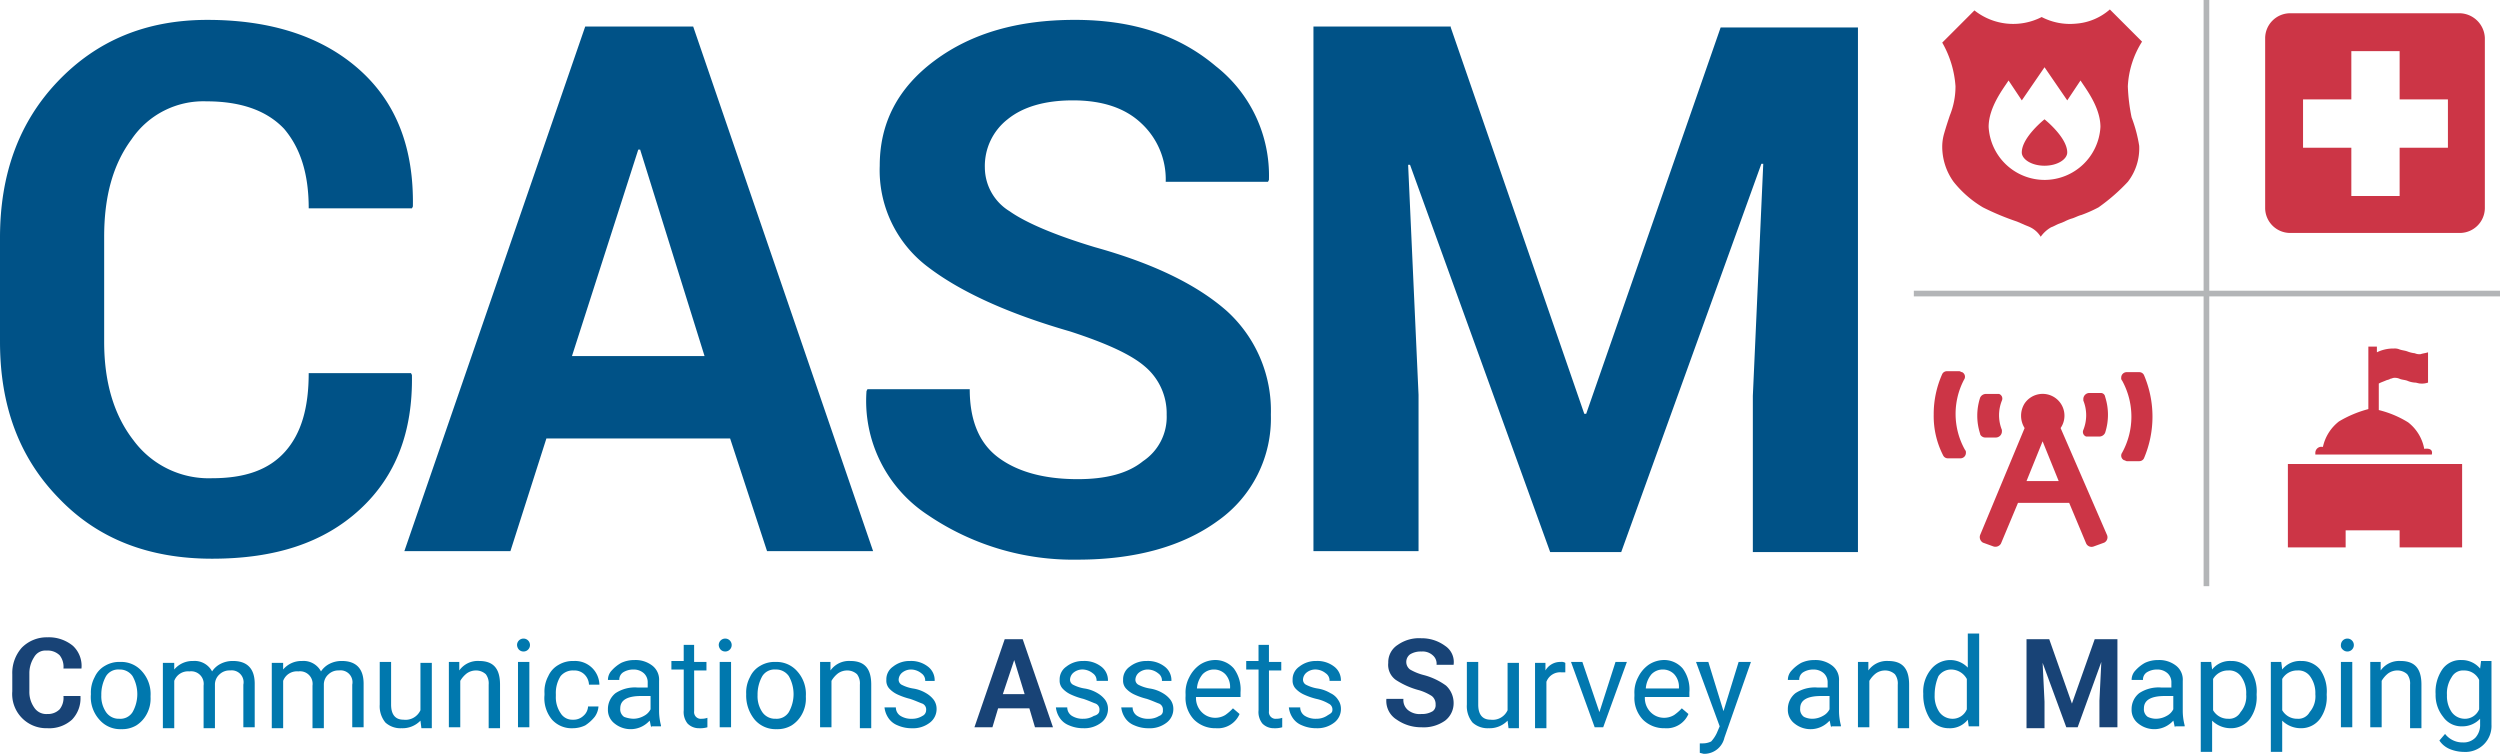 <svg xmlns="http://www.w3.org/2000/svg" width="313.76" height="94.603" viewBox="0 0 313.76 94.603">
  <g id="new-casm-logo" transform="translate(-0.001)">
    <g id="Group_100" data-name="Group 100" transform="translate(0.001 2.496)">
      <path id="Path_148" data-name="Path 148" d="M107.88,153.93l.119.238c.119,7.131-2.02,12.717-6.537,16.876s-10.578,6.18-18.54,6.18-14.381-2.5-19.253-7.606c-4.992-5.11-7.369-11.647-7.369-19.61V136.935c0-7.963,2.377-14.5,7.25-19.61S74.6,109.6,82.328,109.6c8.082,0,14.5,2.139,19.135,6.3s6.774,9.864,6.656,17.114l-.119.238H95.045c0-4.4-1.07-7.606-3.09-9.983-2.139-2.258-5.348-3.447-9.746-3.447a10.892,10.892,0,0,0-9.389,4.754c-2.377,3.209-3.447,7.25-3.447,12.241v13.192c0,4.992,1.188,9.151,3.684,12.36a11.739,11.739,0,0,0,9.864,4.754c4.16,0,7.131-1.07,9.151-3.328s2.971-5.467,2.971-9.864H107.88Z" transform="translate(-56.3 -109.6)" fill="#005287"/>
      <path id="Path_149" data-name="Path 149" d="M139.884,162H116.827l-4.516,14.143H99L121.7,110.3h13.549l22.581,65.842H144.519Zm-19.848-10.34h16.639l-8.082-25.909h-.238Z" transform="translate(-48.252 -109.468)" fill="#005287"/>
      <path id="Path_150" data-name="Path 150" d="M185.477,159.16a7.687,7.687,0,0,0-2.734-6.061c-1.783-1.545-4.992-2.971-9.389-4.4-7.844-2.258-13.786-4.992-17.827-8.082a15.184,15.184,0,0,1-6.061-12.717c0-5.348,2.258-9.746,6.893-13.192s10.459-5.11,17.59-5.11c7.25,0,13.073,1.9,17.708,5.824a17.435,17.435,0,0,1,6.656,14.262l-.119.238H185.358a9.59,9.59,0,0,0-3.09-7.369q-3.031-2.852-8.557-2.852c-3.565,0-6.3.832-8.2,2.377a7.436,7.436,0,0,0-2.852,6.061,6.464,6.464,0,0,0,3.09,5.467c2.02,1.426,5.586,2.971,10.7,4.516,7.25,2.02,12.717,4.635,16.52,7.963a16.888,16.888,0,0,1,5.586,13.073,15.713,15.713,0,0,1-6.656,13.311c-4.4,3.209-10.34,4.873-17.59,4.873a32.409,32.409,0,0,1-18.778-5.586,17.106,17.106,0,0,1-7.725-15.569l.119-.238h12.836q0,5.883,3.565,8.557c2.377,1.783,5.7,2.734,9.983,2.734,3.565,0,6.3-.713,8.2-2.258A6.661,6.661,0,0,0,185.477,159.16Z" transform="translate(-39.056 -109.6)" fill="#005287"/>
      <path id="Path_151" data-name="Path 151" d="M212.233,110.419l16.758,48.49h.238l16.876-48.49h17.233v65.842H250.146v-19.61l1.307-29.118h-.238l-17.59,48.728h-8.914l-17.59-48.609h-.238l1.307,28.88v19.61H195V110.3h17.233Z" transform="translate(-30.157 -109.468)" fill="#005287"/>
    </g>
    <g id="Group_101" data-name="Group 101" transform="translate(1.546 79.985)">
      <path id="Path_152" data-name="Path 152" d="M66.157,182.287h0a3.855,3.855,0,0,1-1.07,2.852,4.246,4.246,0,0,1-3.09,1.07,4.287,4.287,0,0,1-4.4-4.635v-2.139a4.776,4.776,0,0,1,1.188-3.328A4.389,4.389,0,0,1,62,174.8a4.757,4.757,0,0,1,3.209,1.07,3.444,3.444,0,0,1,1.07,2.852H64.018a2.323,2.323,0,0,0-.475-1.664,2.155,2.155,0,0,0-1.664-.594,1.612,1.612,0,0,0-1.545.832,3.683,3.683,0,0,0-.594,2.02v2.258a3.4,3.4,0,0,0,.594,2.02,1.8,1.8,0,0,0,1.664.832,2.053,2.053,0,0,0,1.545-.594,2.324,2.324,0,0,0,.475-1.664h2.139Z" transform="translate(-57.6 -174.8)" fill="#184376"/>
    </g>
    <g id="Group_102" data-name="Group 102" transform="translate(11.41 80.104)">
      <path id="Path_153" data-name="Path 153" d="M65.9,181.441a4.07,4.07,0,0,1,.475-2.139,3.072,3.072,0,0,1,1.307-1.426,3.487,3.487,0,0,1,1.9-.475,3.442,3.442,0,0,1,2.734,1.188,4.246,4.246,0,0,1,1.07,3.09v.119a4.07,4.07,0,0,1-.475,2.139,3.778,3.778,0,0,1-1.307,1.426,3.487,3.487,0,0,1-1.9.475,3.442,3.442,0,0,1-2.734-1.188,4.229,4.229,0,0,1-1.07-3.209Zm1.307.119A3.529,3.529,0,0,0,67.8,183.7a1.927,1.927,0,0,0,1.664.832,1.8,1.8,0,0,0,1.664-.832,4.577,4.577,0,0,0,0-4.516,1.927,1.927,0,0,0-1.664-.832,1.8,1.8,0,0,0-1.664.832A4.681,4.681,0,0,0,67.207,181.56Z" transform="translate(-65.9 -174.429)" fill="#0078ae"/>
      <path id="Path_154" data-name="Path 154" d="M74.926,177.419v.951A2.992,2.992,0,0,1,77.3,177.3a2.481,2.481,0,0,1,2.377,1.307,2.806,2.806,0,0,1,1.07-.951,3.29,3.29,0,0,1,1.545-.357c1.783,0,2.734.951,2.734,2.852v5.467H83.6v-5.348a1.493,1.493,0,0,0-1.664-1.783,1.787,1.787,0,0,0-1.307.475,1.7,1.7,0,0,0-.594,1.307v5.467H78.611V180.39a1.576,1.576,0,0,0-1.783-1.783,1.833,1.833,0,0,0-1.9,1.188v5.942H73.5v-8.2h1.426Z" transform="translate(-64.468 -174.448)" fill="#0078ae"/>
      <path id="Path_155" data-name="Path 155" d="M86.426,177.419v.951A2.992,2.992,0,0,1,88.8,177.3a2.481,2.481,0,0,1,2.377,1.307,2.806,2.806,0,0,1,1.07-.951,3.29,3.29,0,0,1,1.545-.357c1.783,0,2.734.951,2.734,2.852v5.467H95.1v-5.348a1.493,1.493,0,0,0-1.664-1.783,1.787,1.787,0,0,0-1.307.475,1.7,1.7,0,0,0-.594,1.307v5.467H90.111V180.39a1.576,1.576,0,0,0-1.783-1.783,1.833,1.833,0,0,0-1.9,1.188v5.942H85v-8.2h1.426Z" transform="translate(-62.3 -174.448)" fill="#0078ae"/>
      <path id="Path_156" data-name="Path 156" d="M101.51,184.769a3.125,3.125,0,0,1-2.377.951,2.8,2.8,0,0,1-2.02-.713,3.217,3.217,0,0,1-.713-2.258V177.4h1.426v5.348c0,1.188.475,1.9,1.545,1.9a2.054,2.054,0,0,0,2.139-1.188v-5.942h1.426v8.2h-1.307Z" transform="translate(-60.151 -174.429)" fill="#0078ae"/>
      <path id="Path_157" data-name="Path 157" d="M105.007,177.419v1.07a2.844,2.844,0,0,1,2.5-1.189c1.783,0,2.615.951,2.615,2.971v5.467h-1.426v-5.467a1.912,1.912,0,0,0-.357-1.307,1.816,1.816,0,0,0-1.188-.475,2.008,2.008,0,0,0-1.188.357,3.2,3.2,0,0,0-.832.951v5.824H103.7v-8.2Z" transform="translate(-58.775 -174.448)" fill="#0078ae"/>
      <path id="Path_158" data-name="Path 158" d="M110.9,175.732a.812.812,0,1,1,.238.594A.908.908,0,0,1,110.9,175.732Zm1.545,10.34h-1.426v-8.2h1.426Z" transform="translate(-57.418 -174.9)" fill="#0078ae"/>
      <path id="Path_159" data-name="Path 159" d="M117.365,184.669a1.787,1.787,0,0,0,1.307-.475,1.65,1.65,0,0,0,.594-1.188h1.307a2.492,2.492,0,0,1-.475,1.307,5.109,5.109,0,0,1-1.188,1.07,3.66,3.66,0,0,1-1.545.357,3.319,3.319,0,0,1-2.615-1.07,4.2,4.2,0,0,1-.951-3.09v-.238a4.07,4.07,0,0,1,.475-2.139,3.024,3.024,0,0,1,1.307-1.426,3.487,3.487,0,0,1,1.9-.475,3.049,3.049,0,0,1,3.209,2.971h-1.307a1.909,1.909,0,0,0-.594-1.307,1.787,1.787,0,0,0-1.307-.475,1.994,1.994,0,0,0-1.664.713,3.937,3.937,0,0,0-.594,2.258v.238a3.529,3.529,0,0,0,.594,2.139A1.705,1.705,0,0,0,117.365,184.669Z" transform="translate(-56.872 -174.448)" fill="#0078ae"/>
      <path id="Path_160" data-name="Path 160" d="M125.967,185.638c-.119-.119-.119-.475-.238-.832a3.195,3.195,0,0,1-4.4.357,2.138,2.138,0,0,1-.832-1.783,2.539,2.539,0,0,1,.951-2.02,4.415,4.415,0,0,1,2.734-.713h1.307v-.594a1.526,1.526,0,0,0-.475-1.188,1.9,1.9,0,0,0-1.307-.475,2.4,2.4,0,0,0-1.307.357,1.081,1.081,0,0,0-.475.951H120.5a1.7,1.7,0,0,1,.475-1.188,4.653,4.653,0,0,1,1.188-.951,3.8,3.8,0,0,1,1.664-.357,3.427,3.427,0,0,1,2.258.713,2.216,2.216,0,0,1,.832,1.9v3.8a7.193,7.193,0,0,0,.238,1.783v.119h-1.189Zm-2.258-1.07a2.709,2.709,0,0,0,1.307-.357,1.872,1.872,0,0,0,.832-.832v-1.664H124.66c-1.664,0-2.615.475-2.615,1.545a1.158,1.158,0,0,0,.475,1.07A3.516,3.516,0,0,0,123.709,184.569Z" transform="translate(-55.609 -174.467)" fill="#0078ae"/>
      <path id="Path_161" data-name="Path 161" d="M130.052,175.719v2.02H131.6v1.07h-1.545v5.111a.84.84,0,0,0,.951.951,2.091,2.091,0,0,0,.713-.119v1.188a3.291,3.291,0,0,1-1.07.119,1.968,1.968,0,0,1-1.426-.594,2.323,2.323,0,0,1-.475-1.664V178.69H127.2v-1.07h1.545V175.6h1.307Z" transform="translate(-54.346 -174.768)" fill="#0078ae"/>
      <path id="Path_162" data-name="Path 162" d="M132.2,175.732a.812.812,0,1,1,.238.594A.908.908,0,0,1,132.2,175.732Zm1.545,10.34h-1.426v-8.2h1.426Z" transform="translate(-53.403 -174.9)" fill="#0078ae"/>
      <path id="Path_163" data-name="Path 163" d="M135.1,181.441a4.07,4.07,0,0,1,.475-2.139,3.072,3.072,0,0,1,1.307-1.426,3.487,3.487,0,0,1,1.9-.475,3.442,3.442,0,0,1,2.734,1.188,4.246,4.246,0,0,1,1.07,3.09v.119a4.07,4.07,0,0,1-.475,2.139,3.778,3.778,0,0,1-1.307,1.426,3.487,3.487,0,0,1-1.9.475,3.442,3.442,0,0,1-2.734-1.188,4.757,4.757,0,0,1-1.07-3.209Zm1.426.119a3.529,3.529,0,0,0,.594,2.139,1.927,1.927,0,0,0,1.664.832,1.8,1.8,0,0,0,1.664-.832,4.577,4.577,0,0,0,0-4.516,1.927,1.927,0,0,0-1.664-.832,1.8,1.8,0,0,0-1.664.832A4.681,4.681,0,0,0,136.526,181.56Z" transform="translate(-52.857 -174.429)" fill="#0078ae"/>
      <path id="Path_164" data-name="Path 164" d="M144.207,177.419v1.07a2.844,2.844,0,0,1,2.5-1.189c1.783,0,2.615.951,2.615,2.971v5.467h-1.426v-5.467a1.912,1.912,0,0,0-.357-1.307,1.816,1.816,0,0,0-1.188-.475,2.008,2.008,0,0,0-1.188.357,3.2,3.2,0,0,0-.832.951v5.824H142.9v-8.2Z" transform="translate(-51.387 -174.448)" fill="#0078ae"/>
      <path id="Path_165" data-name="Path 165" d="M154.929,183.48a.8.8,0,0,0-.475-.832c-.357-.119-.832-.357-1.545-.594a8.523,8.523,0,0,1-1.664-.594,3.281,3.281,0,0,1-.951-.713,1.453,1.453,0,0,1-.357-1.07,1.927,1.927,0,0,1,.832-1.664,3.318,3.318,0,0,1,2.139-.713,3.427,3.427,0,0,1,2.258.713A2.138,2.138,0,0,1,156,179.8h-1.188a1.081,1.081,0,0,0-.475-.951,2.112,2.112,0,0,0-1.188-.475,1.774,1.774,0,0,0-1.188.357,1.2,1.2,0,0,0-.475.832.719.719,0,0,0,.357.713,4.788,4.788,0,0,0,1.426.475,4.462,4.462,0,0,1,1.664.594,3.2,3.2,0,0,1,.951.832,1.917,1.917,0,0,1,.357,1.07,2.138,2.138,0,0,1-.832,1.783,3.427,3.427,0,0,1-2.258.713,4.342,4.342,0,0,1-1.783-.357,2.483,2.483,0,0,1-1.188-.951,2.924,2.924,0,0,1-.475-1.307h1.426a1.248,1.248,0,0,0,.594,1.07,2.535,2.535,0,0,0,1.426.357,2.4,2.4,0,0,0,1.307-.357A.8.8,0,0,0,154.929,183.48Z" transform="translate(-50.105 -174.448)" fill="#0078ae"/>
    </g>
    <g id="Group_103" data-name="Group 103" transform="translate(122.296 80.223)">
      <path id="Path_166" data-name="Path 166" d="M166.093,183.676h-3.922l-.713,2.377H159.2L163,175h2.258l3.8,11.053h-2.258Zm-3.328-1.783H165.5l-1.307-4.279h0Z" transform="translate(-159.2 -175)" fill="#184376"/>
    </g>
    <g id="Group_104" data-name="Group 104" transform="translate(132.517 80.936)">
      <path id="Path_167" data-name="Path 167" d="M173.267,183.48a.8.8,0,0,0-.475-.832c-.357-.119-.832-.357-1.545-.594a8.523,8.523,0,0,1-1.664-.594,3.281,3.281,0,0,1-.951-.713,1.453,1.453,0,0,1-.357-1.07,1.927,1.927,0,0,1,.832-1.664,3.318,3.318,0,0,1,2.139-.713,3.427,3.427,0,0,1,2.258.713,2.138,2.138,0,0,1,.832,1.783H172.91a1.081,1.081,0,0,0-.475-.951,2.112,2.112,0,0,0-1.188-.475,1.774,1.774,0,0,0-1.188.357,1.2,1.2,0,0,0-.475.832.719.719,0,0,0,.357.713,4.788,4.788,0,0,0,1.426.475,4.462,4.462,0,0,1,1.664.594,3.2,3.2,0,0,1,.951.832,1.917,1.917,0,0,1,.357,1.07,2.138,2.138,0,0,1-.832,1.783,3.427,3.427,0,0,1-2.258.713,4.342,4.342,0,0,1-1.783-.357,2.483,2.483,0,0,1-1.188-.951,2.924,2.924,0,0,1-.475-1.307h1.426a1.248,1.248,0,0,0,.594,1.07,2.534,2.534,0,0,0,1.426.357,2.4,2.4,0,0,0,1.307-.357Q173.267,184.015,173.267,183.48Z" transform="translate(-167.8 -175.28)" fill="#0278af"/>
      <path id="Path_168" data-name="Path 168" d="M179.929,183.48a.8.8,0,0,0-.475-.832c-.357-.119-.832-.357-1.545-.594a8.523,8.523,0,0,1-1.664-.594,3.281,3.281,0,0,1-.951-.713,1.453,1.453,0,0,1-.357-1.07,1.927,1.927,0,0,1,.832-1.664,3.318,3.318,0,0,1,2.139-.713,3.427,3.427,0,0,1,2.258.713A2.138,2.138,0,0,1,181,179.8h-1.188a1.081,1.081,0,0,0-.475-.951,2.112,2.112,0,0,0-1.188-.475,1.774,1.774,0,0,0-1.188.357,1.2,1.2,0,0,0-.475.832.719.719,0,0,0,.357.713,4.788,4.788,0,0,0,1.426.475,4.462,4.462,0,0,1,1.664.594,3.2,3.2,0,0,1,.951.832,1.917,1.917,0,0,1,.357,1.07,2.138,2.138,0,0,1-.832,1.783,3.427,3.427,0,0,1-2.258.713,4.342,4.342,0,0,1-1.783-.357,2.483,2.483,0,0,1-1.188-.951,2.924,2.924,0,0,1-.475-1.307h1.426a1.248,1.248,0,0,0,.594,1.07,2.535,2.535,0,0,0,1.426.357,2.4,2.4,0,0,0,1.307-.357A.652.652,0,0,0,179.929,183.48Z" transform="translate(-166.499 -175.28)" fill="#0278af"/>
      <path id="Path_169" data-name="Path 169" d="M185.3,185.757a3.765,3.765,0,0,1-2.734-1.07,3.955,3.955,0,0,1-1.07-2.971v-.238a4.07,4.07,0,0,1,.475-2.139,4.138,4.138,0,0,1,1.307-1.545,3.537,3.537,0,0,1,1.783-.594,3.07,3.07,0,0,1,2.5,1.07,4.429,4.429,0,0,1,.832,2.971v.594h-5.586a2.509,2.509,0,0,0,.713,1.9,2.346,2.346,0,0,0,1.664.713,2.4,2.4,0,0,0,1.307-.357,5.952,5.952,0,0,0,.951-.832l.832.713A2.968,2.968,0,0,1,185.3,185.757Zm-.238-7.369a1.968,1.968,0,0,0-1.426.594,3.112,3.112,0,0,0-.713,1.783h4.16v-.119a2.351,2.351,0,0,0-.594-1.664A1.968,1.968,0,0,0,185.065,178.389Z" transform="translate(-165.218 -175.298)" fill="#0278af"/>
      <path id="Path_170" data-name="Path 170" d="M190.752,175.719v2.02H192.3v1.07h-1.545v5.111a.84.84,0,0,0,.951.951,2.091,2.091,0,0,0,.713-.119v1.188a3.291,3.291,0,0,1-1.07.119,1.968,1.968,0,0,1-1.426-.594,2.323,2.323,0,0,1-.475-1.664V178.69H187.9v-1.07h1.545V175.6h1.307Z" transform="translate(-164.011 -175.6)" fill="#0278af"/>
      <path id="Path_171" data-name="Path 171" d="M197.867,183.48a.8.8,0,0,0-.475-.832,5.17,5.17,0,0,0-1.545-.594,8.523,8.523,0,0,1-1.664-.594,3.281,3.281,0,0,1-.951-.713,1.453,1.453,0,0,1-.357-1.07,1.927,1.927,0,0,1,.832-1.664,3.318,3.318,0,0,1,2.139-.713,3.427,3.427,0,0,1,2.258.713,2.138,2.138,0,0,1,.832,1.783H197.51a1.081,1.081,0,0,0-.475-.951,2.112,2.112,0,0,0-1.188-.475,1.774,1.774,0,0,0-1.188.357,1.2,1.2,0,0,0-.475.832.719.719,0,0,0,.357.713,4.788,4.788,0,0,0,1.426.475,4.462,4.462,0,0,1,1.664.594,2.2,2.2,0,0,1,.951.832,1.917,1.917,0,0,1,.357,1.07,2.138,2.138,0,0,1-.832,1.783,3.427,3.427,0,0,1-2.258.713,4.342,4.342,0,0,1-1.783-.357,2.483,2.483,0,0,1-1.188-.951,2.924,2.924,0,0,1-.475-1.307h1.426a1.248,1.248,0,0,0,.594,1.07,2.534,2.534,0,0,0,1.426.357,2.4,2.4,0,0,0,1.307-.357C197.511,183.956,197.867,183.837,197.867,183.48Z" transform="translate(-163.163 -175.28)" fill="#0278af"/>
    </g>
    <g id="Group_105" data-name="Group 105" transform="translate(173.995 80.104)">
      <path id="Path_172" data-name="Path 172" d="M208.88,183.219a1.29,1.29,0,0,0-.475-1.07,6.358,6.358,0,0,0-1.545-.713,10.025,10.025,0,0,1-2.971-1.307,2.317,2.317,0,0,1-.951-2.139,2.574,2.574,0,0,1,1.188-2.258,4.64,4.64,0,0,1,2.971-.832,4.928,4.928,0,0,1,2.971.951,2.424,2.424,0,0,1,1.07,2.377H209a1.378,1.378,0,0,0-.475-1.188,1.894,1.894,0,0,0-1.426-.475,2.534,2.534,0,0,0-1.426.357,1.188,1.188,0,0,0,0,1.9,6.788,6.788,0,0,0,1.783.713,8.365,8.365,0,0,1,2.734,1.307,2.976,2.976,0,0,1,.951,2.139,2.76,2.76,0,0,1-1.07,2.258,4.64,4.64,0,0,1-2.971.832,5.3,5.3,0,0,1-3.09-.951,2.76,2.76,0,0,1-1.307-2.615h2.139a1.621,1.621,0,0,0,.594,1.426,2.324,2.324,0,0,0,1.664.475,2.535,2.535,0,0,0,1.426-.357A.925.925,0,0,0,208.88,183.219Z" transform="translate(-202.7 -174.9)" fill="#184376"/>
    </g>
    <g id="Group_106" data-name="Group 106" transform="translate(184.097 79.51)">
      <path id="Path_173" data-name="Path 173" d="M216.311,184.769a3.125,3.125,0,0,1-2.377.951,2.8,2.8,0,0,1-2.02-.713,3.217,3.217,0,0,1-.713-2.258V177.4h1.426v5.348c0,1.188.475,1.9,1.545,1.9a2.054,2.054,0,0,0,2.139-1.188v-5.942h1.426v8.2h-1.307Z" transform="translate(-211.2 -173.835)" fill="#0278af"/>
      <path id="Path_174" data-name="Path 174" d="M222.441,178.707h-.713a1.833,1.833,0,0,0-1.9,1.188v5.824H218.4v-8.2h1.307v.951a2.141,2.141,0,0,1,1.9-1.07.891.891,0,0,1,.594.119v1.188Z" transform="translate(-209.843 -173.835)" fill="#0278af"/>
      <path id="Path_175" data-name="Path 175" d="M225.765,183.7l2.02-6.3h1.426l-2.971,8.2h-1.07l-2.971-8.2h1.426Z" transform="translate(-209.127 -173.835)" fill="#0278af"/>
      <path id="Path_176" data-name="Path 176" d="M232.7,185.757a3.765,3.765,0,0,1-2.734-1.07,3.955,3.955,0,0,1-1.07-2.971v-.238a4.07,4.07,0,0,1,.475-2.139,4.138,4.138,0,0,1,1.307-1.545,3.537,3.537,0,0,1,1.783-.594,3.07,3.07,0,0,1,2.5,1.07,4.429,4.429,0,0,1,.832,2.971v.594h-5.586a2.509,2.509,0,0,0,.713,1.9,2.346,2.346,0,0,0,1.664.713,2.4,2.4,0,0,0,1.307-.357,5.952,5.952,0,0,0,.951-.832l.832.713A2.968,2.968,0,0,1,232.7,185.757Zm-.238-7.369a1.968,1.968,0,0,0-1.426.594,3.112,3.112,0,0,0-.713,1.783h4.16v-.119a2.351,2.351,0,0,0-.594-1.664A1.968,1.968,0,0,0,232.465,178.389Z" transform="translate(-207.864 -173.872)" fill="#0278af"/>
      <path id="Path_177" data-name="Path 177" d="M238.847,183.58l1.9-6.18h1.545l-3.328,9.508a2.591,2.591,0,0,1-2.377,2.02h-.238l-.475-.119v-1.188h.357a2.373,2.373,0,0,0,1.07-.238,4.148,4.148,0,0,0,.713-1.07l.357-.832L235.4,177.4h1.545Z" transform="translate(-206.639 -173.835)" fill="#0278af"/>
      <path id="Path_178" data-name="Path 178" d="M250.567,185.638c-.119-.119-.119-.475-.238-.832a3.195,3.195,0,0,1-4.4.357,2.138,2.138,0,0,1-.832-1.783,2.539,2.539,0,0,1,.951-2.02,4.415,4.415,0,0,1,2.734-.713h1.307v-.594a1.526,1.526,0,0,0-.475-1.188,1.9,1.9,0,0,0-1.307-.475,2.4,2.4,0,0,0-1.307.357,1.081,1.081,0,0,0-.475.951H245.1a1.7,1.7,0,0,1,.475-1.188,4.652,4.652,0,0,1,1.188-.951,3.8,3.8,0,0,1,1.664-.357,3.427,3.427,0,0,1,2.258.713,2.216,2.216,0,0,1,.832,1.9v3.8a7.194,7.194,0,0,0,.238,1.783v.119h-1.188Zm-2.377-1.07a2.709,2.709,0,0,0,1.307-.357,1.872,1.872,0,0,0,.832-.832v-1.664h-1.07c-1.664,0-2.615.475-2.615,1.545a1.159,1.159,0,0,0,.475,1.07A2.373,2.373,0,0,0,248.19,184.569Z" transform="translate(-204.81 -173.872)" fill="#0278af"/>
      <path id="Path_179" data-name="Path 179" d="M253.807,177.419v1.07a2.844,2.844,0,0,1,2.5-1.189c1.783,0,2.615.951,2.615,2.971v5.467h-1.426v-5.467a1.912,1.912,0,0,0-.357-1.307,1.816,1.816,0,0,0-1.189-.475,2.008,2.008,0,0,0-1.188.357,3.2,3.2,0,0,0-.832.951v5.824H252.5v-8.2Z" transform="translate(-203.416 -173.853)" fill="#0278af"/>
      <path id="Path_180" data-name="Path 180" d="M259.4,182.006a4.383,4.383,0,0,1,.951-3.09,3.1,3.1,0,0,1,2.377-1.188,3.043,3.043,0,0,1,2.258.951V174.4h1.426v11.647H265.1l-.119-.832a2.834,2.834,0,0,1-2.377,1.07,2.923,2.923,0,0,1-2.377-1.188,5.62,5.62,0,0,1-.832-3.09Zm1.426.119a3.529,3.529,0,0,0,.594,2.139,2.032,2.032,0,0,0,1.545.832,1.93,1.93,0,0,0,1.9-1.188v-3.8a2.259,2.259,0,0,0-1.9-1.188,1.927,1.927,0,0,0-1.664.832A5.965,5.965,0,0,0,260.826,182.125Z" transform="translate(-202.115 -174.4)" fill="#0278af"/>
    </g>
    <g id="Group_107" data-name="Group 107" transform="translate(254.337 80.223)">
      <path id="Path_181" data-name="Path 181" d="M273.152,175,276,183.082h0L278.857,175h2.852v11.053h-2.258v-3.328l.238-4.873h0l-2.971,8.2h-1.426l-2.971-8.082h0l.238,4.873v3.328H270.3V175Z" transform="translate(-270.3 -175)" fill="#184376"/>
    </g>
    <g id="Group_108" data-name="Group 108" transform="translate(267.529 80.104)">
      <path id="Path_182" data-name="Path 182" d="M286.867,185.638c-.119-.119-.119-.475-.238-.832a3.195,3.195,0,0,1-4.4.357,2.138,2.138,0,0,1-.832-1.783,2.539,2.539,0,0,1,.951-2.02,4.415,4.415,0,0,1,2.734-.713h1.307v-.594a1.526,1.526,0,0,0-.475-1.188,1.9,1.9,0,0,0-1.307-.475,2.4,2.4,0,0,0-1.307.357,1.081,1.081,0,0,0-.475.951H281.4a1.7,1.7,0,0,1,.475-1.188,4.652,4.652,0,0,1,1.188-.951,3.8,3.8,0,0,1,1.664-.357,3.427,3.427,0,0,1,2.258.713,2.216,2.216,0,0,1,.832,1.9v3.8a7.194,7.194,0,0,0,.238,1.783v.119h-1.188Zm-2.377-1.07a2.709,2.709,0,0,0,1.307-.357,1.872,1.872,0,0,0,.832-.832v-1.664h-1.07c-1.664,0-2.615.475-2.615,1.545a1.159,1.159,0,0,0,.475,1.07A2.373,2.373,0,0,0,284.49,184.569Z" transform="translate(-281.4 -174.467)" fill="#0278af"/>
      <path id="Path_183" data-name="Path 183" d="M295.712,181.579a4.64,4.64,0,0,1-.832,2.971,2.925,2.925,0,0,1-2.377,1.188,3.318,3.318,0,0,1-2.377-.951v3.922H288.7V177.419h1.307l.119.951a2.834,2.834,0,0,1,2.377-1.07,2.992,2.992,0,0,1,2.377,1.07,4.781,4.781,0,0,1,.832,3.09Zm-1.307-.119a3.529,3.529,0,0,0-.594-2.139,1.8,1.8,0,0,0-1.664-.832,2.142,2.142,0,0,0-1.9,1.07v3.922a2.142,2.142,0,0,0,1.9,1.07,1.612,1.612,0,0,0,1.545-.832A3.026,3.026,0,0,0,294.4,181.46Z" transform="translate(-280.024 -174.448)" fill="#0278af"/>
      <path id="Path_184" data-name="Path 184" d="M303.112,181.579a4.64,4.64,0,0,1-.832,2.971,2.925,2.925,0,0,1-2.377,1.188,3.318,3.318,0,0,1-2.377-.951v3.922H296.1V177.419h1.307l.119.951a2.834,2.834,0,0,1,2.377-1.07,2.992,2.992,0,0,1,2.377,1.07,4.781,4.781,0,0,1,.832,3.09Zm-1.426-.119a3.529,3.529,0,0,0-.594-2.139,1.8,1.8,0,0,0-1.664-.832,2.142,2.142,0,0,0-1.9,1.07v3.922a2.142,2.142,0,0,0,1.9,1.07,1.612,1.612,0,0,0,1.545-.832A3.026,3.026,0,0,0,301.686,181.46Z" transform="translate(-278.629 -174.448)" fill="#0278af"/>
      <path id="Path_185" data-name="Path 185" d="M303.5,175.732a.812.812,0,1,1,.238.594A.654.654,0,0,1,303.5,175.732Zm1.426,10.34H303.5v-8.2h1.426Z" transform="translate(-277.234 -174.9)" fill="#0278af"/>
      <path id="Path_186" data-name="Path 186" d="M307.907,177.419v1.07a2.844,2.844,0,0,1,2.5-1.189c1.783,0,2.615.951,2.615,2.971v5.467h-1.426v-5.467a1.912,1.912,0,0,0-.357-1.307,1.816,1.816,0,0,0-1.189-.475,2.008,2.008,0,0,0-1.188.357,3.2,3.2,0,0,0-.832.951v5.824H306.6v-8.2Z" transform="translate(-276.65 -174.448)" fill="#0278af"/>
      <path id="Path_187" data-name="Path 187" d="M313.5,181.479a5,5,0,0,1,.832-3.09,2.774,2.774,0,0,1,2.377-1.188,2.992,2.992,0,0,1,2.377,1.07l.119-.951h1.307v7.963a3.265,3.265,0,0,1-3.447,3.447,4.769,4.769,0,0,1-1.783-.357,2.906,2.906,0,0,1-1.307-1.07l.713-.832a2.76,2.76,0,0,0,2.258,1.07,2.053,2.053,0,0,0,1.545-.594,2.351,2.351,0,0,0,.594-1.664v-.713a3.043,3.043,0,0,1-2.258.951,2.774,2.774,0,0,1-2.377-1.188A4.337,4.337,0,0,1,313.5,181.479Zm1.426.119a3.529,3.529,0,0,0,.594,2.139,2.032,2.032,0,0,0,1.545.832,1.93,1.93,0,0,0,1.9-1.188V179.7a2.038,2.038,0,0,0-1.9-1.188,1.612,1.612,0,0,0-1.545.832A3.673,3.673,0,0,0,314.926,181.6Z" transform="translate(-275.35 -174.467)" fill="#0278af"/>
    </g>
    <g id="Group_96-2_2_" transform="translate(240.194)">
      <g id="Icon_map-fire-station_3_" transform="translate(3.565 1.188)">
        <path id="Path_188" data-name="Path 188" d="M274.236,122.286s-2.852,2.258-2.852,4.16c0,.832,1.188,1.664,2.852,1.664s2.852-.832,2.852-1.664C277.088,124.545,274.236,122.286,274.236,122.286Zm10.459-4.16a11.49,11.49,0,0,1,1.783-5.586l-4.041-4.041a7.247,7.247,0,0,1-4.279,1.783,7.7,7.7,0,0,1-4.279-.832,7.825,7.825,0,0,1-8.438-.832L261.4,112.66a12.746,12.746,0,0,1,1.664,5.467,9.685,9.685,0,0,1-.713,3.684c-.238.713-.475,1.426-.713,2.258a6.021,6.021,0,0,0-.238,1.545,7.563,7.563,0,0,0,1.426,4.516,13.536,13.536,0,0,0,3.684,3.209,32.672,32.672,0,0,0,4.279,1.783l.832.357c.238.119.594.238.832.357a3.162,3.162,0,0,1,1.307,1.188,4.112,4.112,0,0,1,1.307-1.188c.357-.119.713-.357,1.07-.475l.594-.238a5.792,5.792,0,0,1,.832-.357c.475-.119.832-.357,1.307-.475a16.833,16.833,0,0,0,2.139-.951,23.788,23.788,0,0,0,3.684-3.209,6.844,6.844,0,0,0,1.426-4.516,17.486,17.486,0,0,0-.951-3.565,23.488,23.488,0,0,1-.475-3.922Zm-10.459,11.766a7.038,7.038,0,0,1-7.012-6.656c0-2.5,1.9-4.873,2.5-5.824l1.664,2.5,2.852-4.16,2.852,4.16,1.664-2.5c.594.951,2.5,3.328,2.5,5.824A7.038,7.038,0,0,1,274.236,129.893Z" transform="translate(-261.4 -108.5)" fill="#cc3546"/>
      </g>
      <g id="Icon_material-local-hospital_3_" transform="translate(44.093 1.664)">
        <path id="Path_189" data-name="Path 189" d="M319.983,108.9H298.59a3.146,3.146,0,0,0-3.09,3.09v21.393a3.146,3.146,0,0,0,3.09,3.09h21.393a3.146,3.146,0,0,0,3.09-3.09V111.99A3.23,3.23,0,0,0,319.983,108.9Zm-1.545,16.876h-6.061v6.061h-6.061v-6.061h-6.061v-6.061h6.061v-6.061h6.061v6.061h6.061Z" transform="translate(-295.5 -108.9)" fill="#cc3546"/>
      </g>
      <g id="Icon_awesome-broadcast-tower_3_" transform="translate(2.496 46.589)">
        <path id="Path_190" data-name="Path 190" d="M266.918,155.019h1.426a.767.767,0,0,0,.713-.713v-.238a4.937,4.937,0,0,1,0-3.684.614.614,0,0,0-.357-.832h-1.664a.8.8,0,0,0-.713.475,7.329,7.329,0,0,0,0,4.516C266.324,154.782,266.68,155.019,266.918,155.019Zm-2.615-7.25a.642.642,0,0,0-.238-.951h0c-.119,0-.238-.119-.357-.119h-1.545a.654.654,0,0,0-.594.357,12.308,12.308,0,0,0-1.07,5.11,10.78,10.78,0,0,0,1.189,5.11.654.654,0,0,0,.594.357h1.545a.685.685,0,0,0,.713-.713.437.437,0,0,0-.119-.357,9.232,9.232,0,0,1-.119-8.795Zm22.581-.594a.654.654,0,0,0-.594-.357h-1.545a.685.685,0,0,0-.713.713.437.437,0,0,0,.119.357,9.38,9.38,0,0,1,0,9.032.642.642,0,0,0,.238.951h0c.119,0,.238.119.357.119h1.545a.654.654,0,0,0,.594-.357,13.31,13.31,0,0,0,0-10.459Zm-5.467,2.258h-1.426a.767.767,0,0,0-.713.713v.238a4.937,4.937,0,0,1,0,3.684.614.614,0,0,0,.357.832H281.3a.8.8,0,0,0,.713-.475,7.329,7.329,0,0,0,0-4.516A.544.544,0,0,0,281.417,149.434Zm-4.992,4.4a2.736,2.736,0,1,0-4.516-3.09,2.9,2.9,0,0,0,0,3.09l-5.586,13.43a.8.8,0,0,0,.357.951h0l1.307.475a.8.8,0,0,0,.951-.357h0l2.139-5.11H277.5l2.139,5.11a.749.749,0,0,0,.951.357h0l1.307-.475a.749.749,0,0,0,.357-.951h0Zm-4.279,6.656,2.02-4.992,2.02,4.992Z" transform="translate(-260.5 -146.7)" fill="#cc3546"/>
      </g>
      <g id="Icon_map-local-government_3_" transform="translate(46.945 43.499)">
        <path id="Path_191" data-name="Path 191" d="M319.768,158.837V169.3h-7.844v-2.139H305.15V169.3H297.9V158.837Zm-4.754-1.9a5.454,5.454,0,0,0-2.02-3.328,12.722,12.722,0,0,0-3.684-1.545h0v-3.328l.238-.119.594-.238c.238-.119.475-.119.594-.238.119,0,.357-.119.475-.119a1.507,1.507,0,0,1,.713.119c.238.119.594.119.951.238a2.8,2.8,0,0,0,.951.238c.238,0,.475.119.713.119a2.317,2.317,0,0,0,.951-.119v-3.8c-.357.119-.594.119-.951.238a1.507,1.507,0,0,1-.713-.119,3.674,3.674,0,0,1-.951-.238c-.357-.119-.594-.119-.951-.238a1.507,1.507,0,0,0-.713-.119,4.662,4.662,0,0,0-2.139.475V144.1H308v7.844h0a14.267,14.267,0,0,0-3.684,1.545,5.525,5.525,0,0,0-2.02,3.209.762.762,0,0,0-.951.713v.238h14.618c.238-.951-.951-.713-.951-.713Z" transform="translate(-297.9 -144.1)" fill="#cc3546"/>
      </g>
      <g id="Line_57_2_" transform="translate(36.368)">
        <rect id="Rectangle_509" data-name="Rectangle 509" width="0.713" height="73.567" fill="#b3b5b7"/>
      </g>
      <g id="Line_58_2_" transform="translate(0 36.486)">
        <rect id="Rectangle_510" data-name="Rectangle 510" width="73.567" height="0.713" fill="#b3b5b7"/>
      </g>
    </g>
  </g>
</svg>
